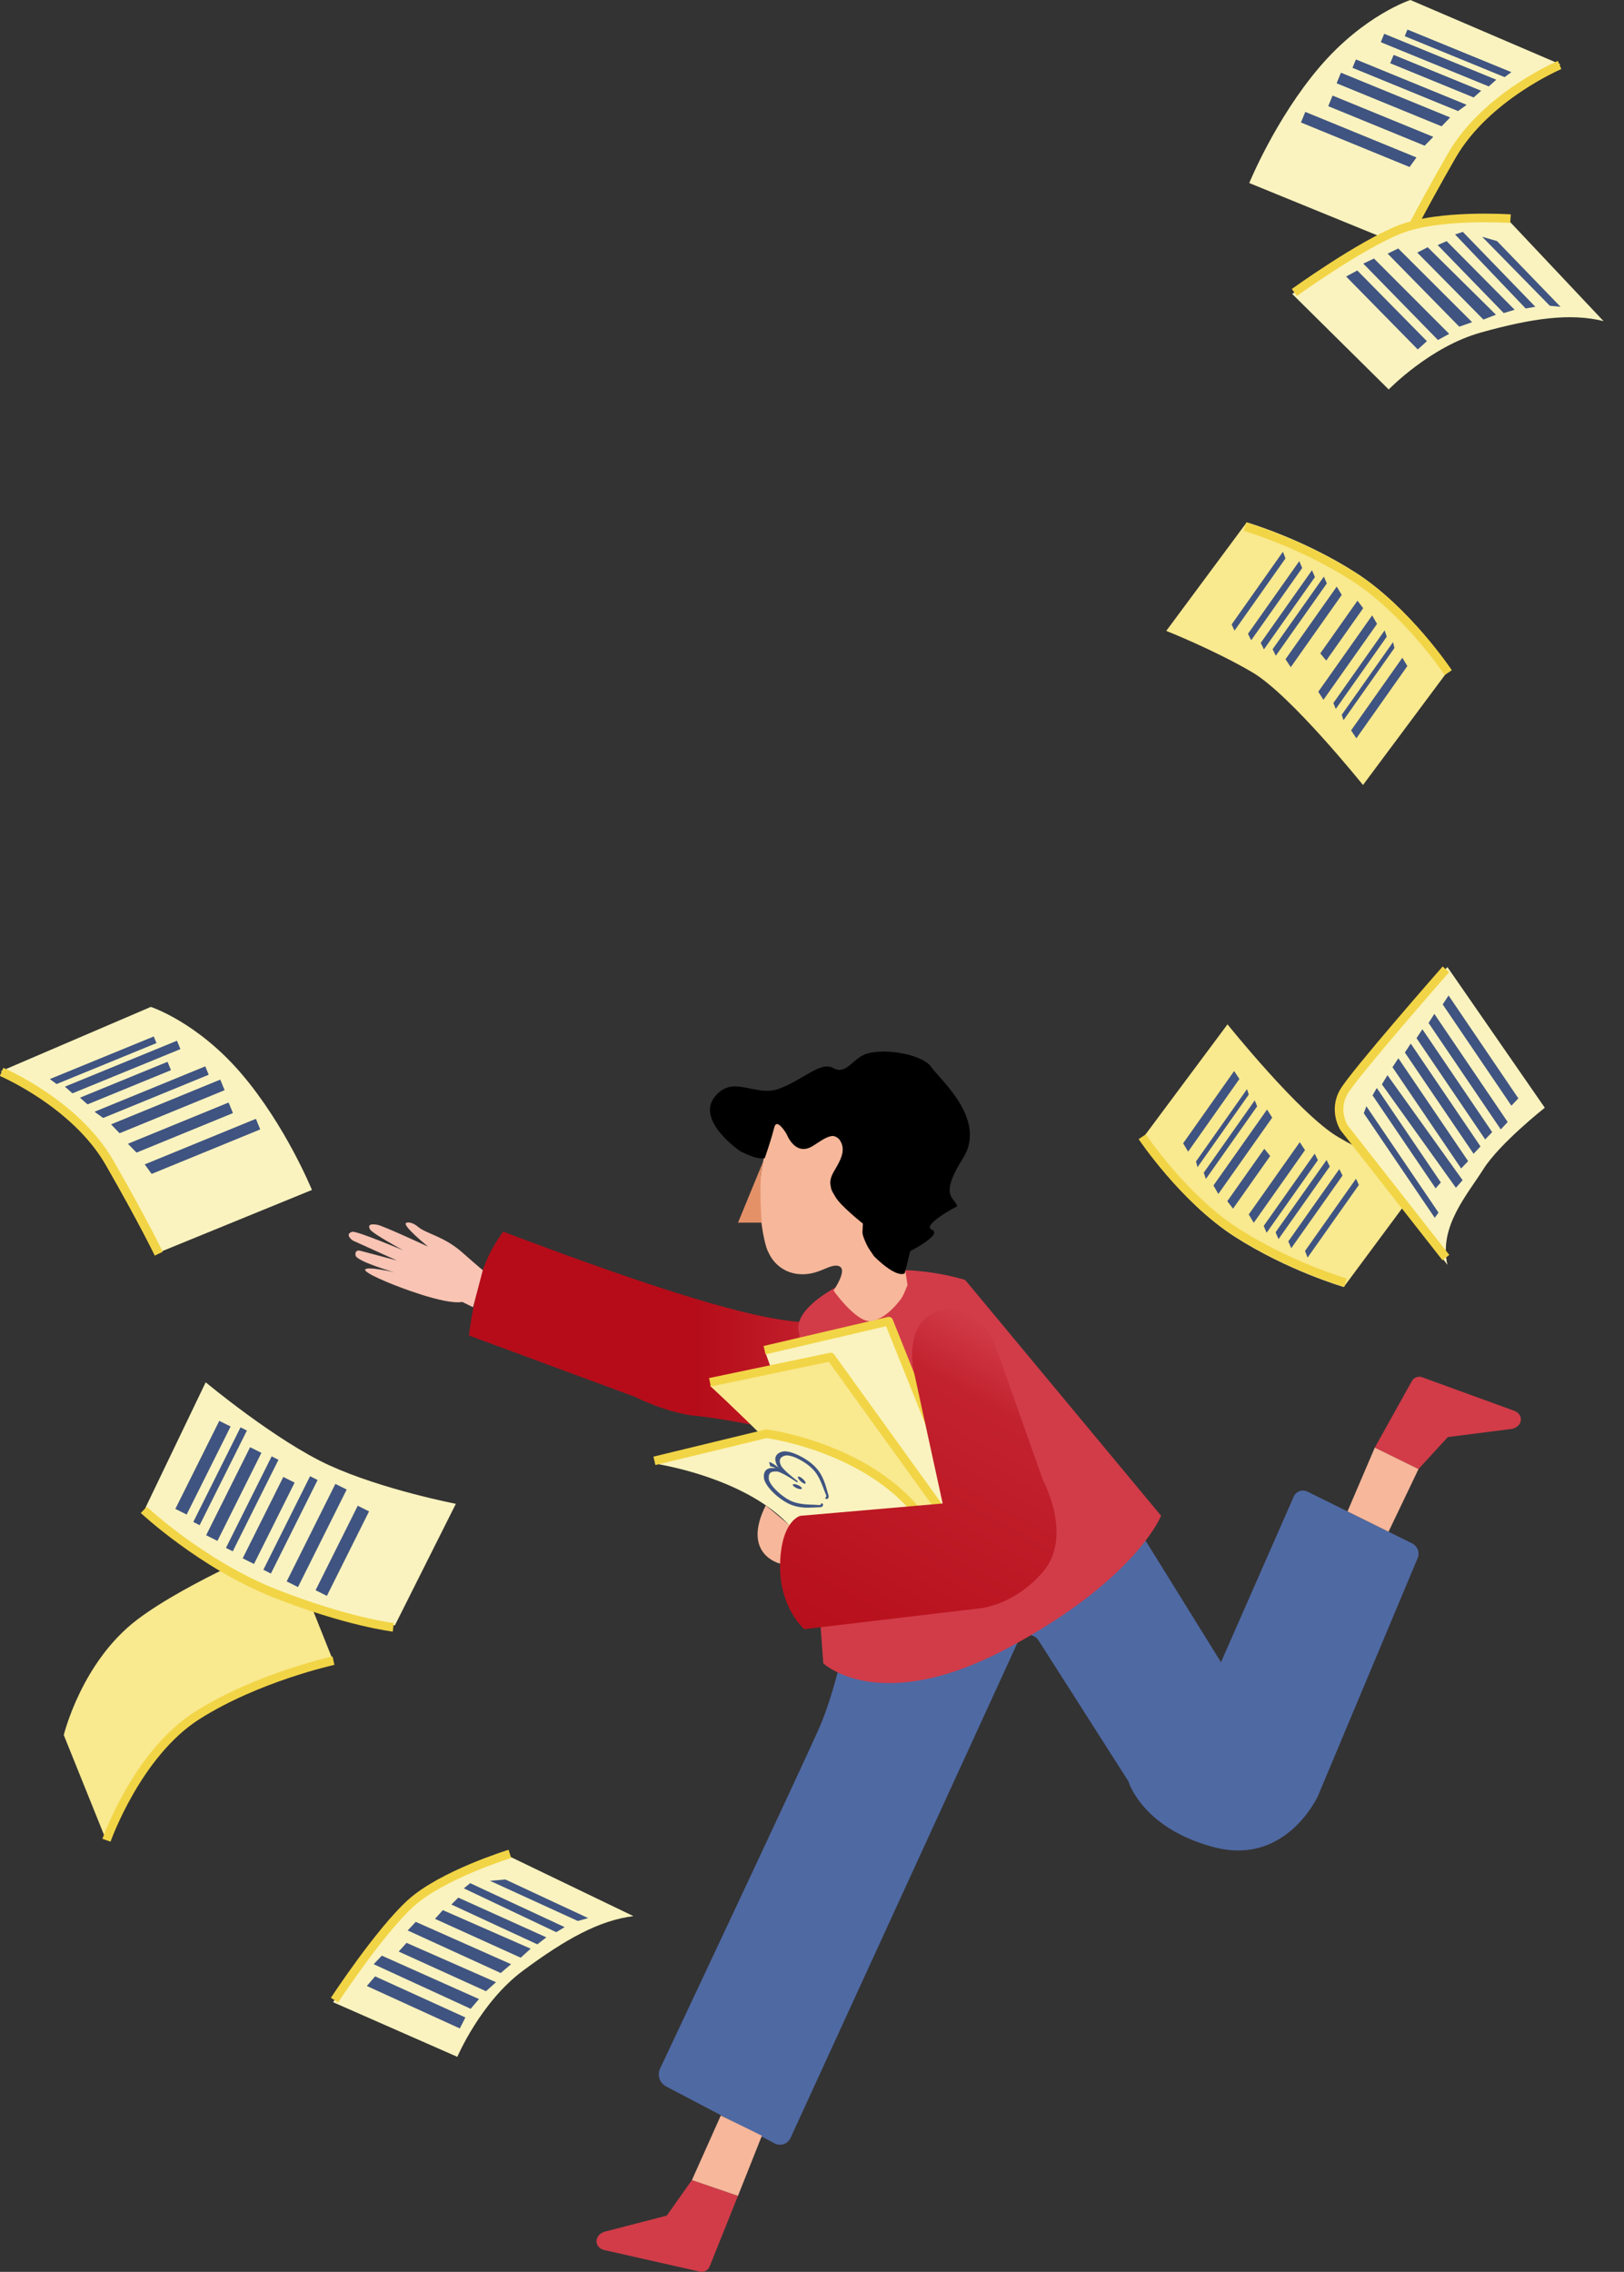 <svg height="1579.377" viewBox="0 0 1129.491 1579.377" width="1129.491" xmlns="http://www.w3.org/2000/svg" xmlns:xlink="http://www.w3.org/1999/xlink"><rect x="0" y="0" width="1129.491" height="1579.377" fill="#333333" stroke="none"/><linearGradient id="a" gradientUnits="objectBoundingBox" x1="1.571" x2=".571" y1=".5" y2=".5"><stop offset=".24" stop-color="#d13c48"/><stop offset=".99" stop-color="#b60c19"/></linearGradient><linearGradient id="b" gradientUnits="objectBoundingBox" x1=".586" x2="0" y1="-.024" y2="1.108"><stop offset="0" stop-color="#d13c48"/><stop offset=".177" stop-color="#c2222e"/><stop offset="1" stop-color="#b60c19"/></linearGradient><linearGradient id="c" x1="-.609" x2="-1.642" xlink:href="#a" y1="-.683" y2="-.683"/><linearGradient id="d" x1="-8.239" x2="-9.239" xlink:href="#a" y1=".5" y2=".5"/><path d="m127.011 920.44 75.74 39.757a8.117 8.117 0 0 0 11.17-4.1l157.871-344.3a8.2 8.2 0 0 1 14.6-1.129l62.421 97.815s9.423 32.655 59.661 45.795 72.2-35.8 72.2-35.8l69.226-165.066a8.024 8.024 0 0 0 -3.594-10.279l-73.073-36.113a7.028 7.028 0 0 0 -9.574 3.752l-50.489 114.9-67.493-108.804-183.64 44.271s-12.557 74.655-28.256 110.092c-13.823 31.2-92.136 197.5-110.652 236.788a9.524 9.524 0 0 0 3.882 12.421z" fill="#4f69a3" transform="translate(336.021 529.911)"/><path d="m738.881 561.149s-27.135-6.225-9.97-40.519l21.959 18.351-11.99 22.168" fill="#f7b79a" transform="translate(-196.321 525.883)"/><path d="m690.572 255.94a100.857 100.857 0 0 0 -16.784 35.135 299.025 299.025 0 0 0 -7.066 37.033l115.7 42.733s22.082 11.393 43.286 13.291 78.615 14.247 78.615 14.247 29.147 4.751 30.909-21.844.884-55.075-38.866-57.921-117.791-29.444-205.794-62.674z" fill="url(#a)" transform="translate(-340.565 600.313)"/><path d="m371.925 336.665 16.784 229.8s38.866 37.04 128.076-10.444 106.879-92.115 106.879-92.115l-136.256-163.935s-48.16-15.411-80.24 0c-43.797 21.053-35.243 36.694-35.243 36.694z" fill="#d13c48" transform="translate(183.883 589.858)"/><path d="m557.97 365.03 85.523-22.52 55.219 148.99-89.778 16.468z" fill="#faf3bf" transform="translate(-25.38 575.97)"/><path d="m583.32 397.117s77.969 71.521 85.99 93.682l75.4-6.318s-55.405-82.835-77.35-107.31z" fill="#f9e98f" transform="translate(-89.603 566.224)"/><path d="m583.32 472.1s72.958 10.444 101.351 52.228l28.329 41.779 70.27-33.237s-18.991-39.635-54.126-57.324a298.078 298.078 0 0 0 -68-24.195z" fill="#faf3bf" transform="translate(-128.159 545.365)"/><ellipse cx="3.501" cy="1.114" fill="#405481" rx="3.501" ry="1.114" transform="matrix(-.741 -.672 .672 -.741 559.468 1032.142)"/><ellipse cx="3.422" cy="1.143" fill="#405481" rx="3.422" ry="1.143" transform="matrix(-.913 -.409 .409 -.913 557.197 1035.941)"/><path d="m725.751 476.609c.719.611 1.438 1.251 2.156 1.912a26.755 26.755 0 0 1 1.962 2.092 27.314 27.314 0 0 1 3 4.406c.374.661.719 1.359 1.1 2.192s.647 1.474.906 2.156.532 1.438.755 2.12.431 1.344.654 2.085.431 1.488.64 2.214.352 1.258.539 1.883c.1.345.2.683.309 1.014a3.4 3.4 0 0 1 .194 1.215 2.105 2.105 0 0 1 -.309 1.028 1.31 1.31 0 0 1 -1.035.64 1.049 1.049 0 0 1 -.927-.482c-.2-.316-.115-.611.194-.668a.412.412 0 0 0 .2-.122.812.812 0 0 0 .151-.252 1.486 1.486 0 0 0 .072-.719 2.437 2.437 0 0 0 -.223-.791l-.453-1.071c-.381-.934-.719-1.876-1.085-2.789-.173-.46-.352-.92-.525-1.373-.632-1.639-1.143-2.875-1.682-4.083a35.84 35.84 0 0 0 -2.056-3.968c-.381-.633-.8-1.265-1.251-1.891l-.144-.2-.187-.259-.367-.467-.367-.453-.23-.266c-.051-.058-.1-.108-.144-.165-.517-.582-1.064-1.136-1.646-1.675s-1.208-1.078-1.847-1.588-1.308-1.006-1.991-1.481-1.373-.927-2.084-1.359l-.855-.51-.216-.122-.23-.129c-.287-.158-.561-.316-.841-.46-.719-.388-1.437-.719-2.156-1.078a21.04 21.04 0 0 0 -2.156-.891 20.5 20.5 0 0 0 -2.156-.647 11.73 11.73 0 0 0 -1.977-.338 5.38 5.38 0 0 0 -1.653.1h-.18l-.208.065-.288.1-.129.043-.288.115-.086.036-.144.057-.223.108-.18.093-.172.094-.208.122-.122.072a4.352 4.352 0 0 0 -.568.453 3.177 3.177 0 0 0 -.46.525 3.055 3.055 0 0 0 -.546 2.027 6.555 6.555 0 0 0 .338 1.711 1.771 1.771 0 0 0 .065.208l.086.237.05.137.129.323.065.151v.043l.108.223.05.093.036.058.05.086a.62.62 0 0 0 .072.115 13.088 13.088 0 0 0 1.337 1.732c.539.6 1.114 1.186 1.711 1.761 1.057 1.021 2.286 2.106 3.867 3.429.625.517 1.294 1.057 2.049 1.653.6.482 1.243.977 2.1 1.624.309.237.446.582.309.791l-.036.058c-.158.194-.525.172-.848-.05-.884-.6-1.567-1.049-2.207-1.438-.8-.532-1.531-.992-2.228-1.438-1.754-1.078-3.177-1.9-4.485-2.573-.719-.381-1.474-.719-2.214-1.057a13.814 13.814 0 0 0 -2.063-.719h-1.847a6.6 6.6 0 0 0 -1.725.223 3.465 3.465 0 0 0 -1.286.661 3.082 3.082 0 0 0 -.467.5 3.153 3.153 0 0 0 -.352.6 4.28 4.28 0 0 0 -.244.719v.137a1.589 1.589 0 0 0 -.05.237l-.043.2v.194.244a1.074 1.074 0 0 0 0 .151v1.121a.374.374 0 0 1 0 .093 5.489 5.489 0 0 0 .438 1.589 11.667 11.667 0 0 0 .942 1.768 21.735 21.735 0 0 0 1.305 1.826c.482.6 1 1.2 1.538 1.782s1.121 1.164 1.718 1.725c.23.223.467.431.719.654l.194.18.194.165c.252.223.5.431.719.64.633.532 1.28 1.042 1.948 1.531s1.351.97 2.041 1.438 1.387.863 2.1 1.251 1.395.719 2.106 1.021l.209.079.323.137.546.208.554.187.309.1.237.072q1.078.345 2.156.582a38.615 38.615 0 0 0 4.421.719c1.287.13 2.645.216 4.4.288l1.438.058c.977 0 1.984.072 3 .137l1.143.086a2.591 2.591 0 0 0 .827-.043 1.438 1.438 0 0 0 .64-.295.62.62 0 0 0 .187-.223.408.408 0 0 0 .058-.23c-.05-.309.2-.481.568-.4a1.035 1.035 0 0 1 .719.719 1.292 1.292 0 0 1 -.208 1.136l-.057.079a2.158 2.158 0 0 1 -.877.618 3.426 3.426 0 0 1 -1.222.208h-1.048l-1.97.093-2.293.1c-.776 0-1.495.043-2.156.05s-1.474 0-2.25 0a21.933 21.933 0 0 1 -2.336-.173c-.812-.086-1.689-.2-2.43-.338a26.918 26.918 0 0 1 -5.139-1.438 28.261 28.261 0 0 1 -2.617-1.186c-.841-.446-1.675-.92-2.487-1.437a44.38 44.38 0 0 1 -8.769-7.224q-.956-1.035-1.811-2.113a24.112 24.112 0 0 1 -1.589-2.25 15.215 15.215 0 0 1 -1.229-2.372 7.809 7.809 0 0 1 -.611-2.466v-.295-1.438a.775.775 0 0 1 .05-.331 6.084 6.084 0 0 1 .23-.963 5.594 5.594 0 0 1 .381-.906 4.561 4.561 0 0 1 .547-.827 4.626 4.626 0 0 1 .719-.719 5.239 5.239 0 0 1 2.012-.884 6.837 6.837 0 0 1 1.179-.165 11.433 11.433 0 0 1 1.222 0h.762l.482.05h.345l.323.057.18.043-.719-.316c-.431-.187-.855-.367-1.265-.518a12.079 12.079 0 0 0 -1.164-.367 2.157 2.157 0 0 0 -.82-.086l-.834-3.1c.173.05.359.1.518.158s.331.115.482.187.3.122.446.194l.417.208c.51.266 1.013.568 1.5.884s.913.618 1.344.934.855.64 1.272.963l.618.5c-.158-.209-.309-.41-.453-.611l-.136-.216-.094-.144c-.065-.093-.122-.194-.18-.295l-.151-.28a1.064 1.064 0 0 1 -.079-.158l-.079-.165c-.072-.144-.137-.287-.2-.431l-.065-.137-.115-.28c-.036-.093-.079-.194-.115-.295a9.914 9.914 0 0 1 -.374-1.164 7.932 7.932 0 0 1 -.223-1.172 5.432 5.432 0 0 1 .194-2.156 4.528 4.528 0 0 1 .424-.927 5.031 5.031 0 0 1 .611-.791 6.429 6.429 0 0 1 .719-.654 7.037 7.037 0 0 1 .848-.525c.093-.058.2-.108.295-.158l.144-.065.086-.043.374-.158.13-.05.352-.136.23-.079.2-.058h.079a8.109 8.109 0 0 1 2.53-.216 16.1 16.1 0 0 1 2.645.41 25.322 25.322 0 0 1 2.631.783c.863.309 1.725.661 2.581 1.049a44.292 44.292 0 0 1 9.802 5.913z" fill="#405481" transform="translate(-161.634 540.555)"/><path d="m583.32 394.737 83.985-17.568 77.35 107.31" fill="none" stroke="#f2d546" stroke-linejoin="round" stroke-width="6" transform="translate(-89.545 566.224)"/><path d="m592.51 362.68 86.364-20.17 30.391 75.877" fill="none" stroke="#f2d546" stroke-linejoin="round" stroke-width="6" transform="translate(-60.761 575.97)"/><path d="m785.665 522.112c-32.756-60.149-116-70.752-116-70.752l-77.825 18.847" fill="none" stroke="#f2d546" stroke-linejoin="round" stroke-width="6" transform="translate(-136.679 545.362)"/><path d="m565.2 372.884s-7.066-33.237 17.661-40.835 37.982 20.443 37.982 20.443l34.457 97.308s21.2 38.93 0 63.621-45.931 25.64-45.931 25.64l-120.129 14.239s-17.668-15.188-16.784-45.55 14.132-33.237 14.132-33.237l98.929-8.575z" fill="url(#b)" transform="translate(70.105 579.279)"/><path d="m879.035 1184.162-19.7 49.094a5.952 5.952 0 0 1 -6.829 3.594l-66.13-14.929c-7.864-1.768-7.519-10.911.489-12.981l42.661-11.048 17.474-24.692 32.03 10.969" fill="url(#c)" transform="translate(-365.781 342.382)"/><path d="m23.187 445.523 25.748-46.212a5.959 5.959 0 0 1 7.188-2.7l63.729 23.189c7.576 2.753 6.074 11.774-2.156 12.816l-43.71 5.571-20.45 22.283-30.392-14.933" fill="url(#d)" transform="translate(932.986 560.853)"/><path d="m1061.009 273.444-25.683-6.807s-3.659-.906-3 3.292 26.948 11.738 26.948 11.738-18.552-4.313-20.205-1.969 20.069 10.782 20.069 10.782 35.056 14.139 47.369 11.8l7.526 3.673 6.8-25.776s-1.294-.8-14.246-12.256c-12.838-11.35-25.158-13-30.909-17.927-3.4-2.875-6.677-3.357-8.144-2.674-3.278 1.524 15.231 16.532 15.231 16.532s-31.246-14.513-35.221-15.188-7.073-.482-5.211 3.12c1.495 2.875 23 14.549 23 14.549s-32.346-13.6-35.279-12.809c-4.73 1.287-1.74 4.773.553 6.167z" fill="#f9c4b4" transform="translate(-785.024 602.814)"/><path d="m777.608 1110.73-20.1 44.9 32.037 10.969 16.64-41.812z" fill="#f7b79a" transform="translate(-276.286 359.948)"/><path d="m150.751 523.25 20.838-43.531-30.389-14.929-19 44.35z" fill="#f7b79a" transform="translate(814.975 541.585)"/><path d="m719.542 263.743-1.977-13.363s-30.19.848-28.946-29.349c0 0-22.642-18.559-22.326-25.5s.4-7.785 2.8-11.867 9.344-15.612 3.012-21.219-11.8-.625-11.8-.625a56.121 56.121 0 0 1 -9.007 5.161c-2.6 1.208-8.568 2.156-16.331-9.114s-8.209-3.285-8.209-3.285-10.645 20.4-10.106 50.165c.223 12.22 3.3 31.728 6.275 36.414a25.158 25.158 0 0 0 20.579 14.944c14.125 1.517 22.082-7.763 28.422-5.449s-3.839 16.957-3.839 16.957 16.281 22.937 26.474 21.183 18.137-12.481 20.137-14.939 4.842-10.114 4.842-10.114z" fill="#f7b79a" transform="translate(-88.382 629.586)"/><path d="m754.95 229.715h16.468s-2.767-32.713 1.438-43.293-17.906 43.293-17.906 43.293z" fill="#e59168" transform="translate(-241.645 620.249)"/><path d="m577.16 150.933s-30.757-21.039-17.719-37.572 28.091.812 45.5-6.009 28.321-19.055 37.212-14.06 13.578-7.08 22.836-9.97c13.657-4.313 39.383.719 45.011 9.021s39.282 36.458 22.283 63.4-5.987 27.12-4.025 33.5c0 0-25.345 13.168-17.646 16.4s-15.095 14.829-15.095 14.829l-3.853 15.461s-4.945 4.212-21.327-11.867c0 0-8.432-11.918-8.051-17.316l.381-5.4s-15.6-12.22-19.185-18.588-5.031-10.171-1.632-16.532 10.451-15.095 4.313-23.476c-4.852-6.627-14.3 2.76-20.126 5.542-11.091 5.3-16.425-9.078-16.425-9.078s-6.75-12.687-8.8-4.313-6.433 20.845-6.433 20.845-3.679 2.134-17.219-4.817z" transform="translate(-62.447 649.296)"/><path d="m1172.42 690.049 29.471 73.117s21.09-60.027 62.874-86.623 94.961-38.219 94.961-38.219l-33.237-83.094s-67.877 28.033-102.789 54.421c-38.946 29.406-51.28 80.398-51.28 80.398z" fill="#f9e98f" transform="translate(-1128.062 516.154)"/><path d="m1172.05 795.672s21.133-60.027 62.917-86.623 94.961-38.219 94.961-38.219" fill="none" stroke="#f2d546" stroke-linejoin="round" stroke-width="6" transform="translate(-1097.998 483.647)"/><path d="m881.79 961.386 86.41 37.974s16.144-37.982 45.579-59.826 53.191-35.135 76.912-37.981l-86.925-41.863s-47.247 14.484-69.084 34.424-52.892 67.272-52.892 67.272z" fill="#faf3bf" transform="translate(-650.127 430.541)"/><path d="m1109.066 1012.376-64.656-29.5 5.75-6.706 62.788 28.558z" fill="#405481" transform="translate(-789.271 397.786)"/><path d="m1098.731 993.086-67.481-31.009 5.7-5.937 67.56 30.175z" fill="#405481" transform="translate(-771.374 403.419)"/><path d="m1075.466 977.381-60.7-27.566 5.477-6.045 62.219 27.365z" fill="#405481" transform="translate(-737.484 406.897)"/><path d="m1064.9 959.023-64.69-29.593 5.607-5.98 66.288 29.435z" fill="#405481" transform="translate(-716.656 412.611)"/><path d="m1040.843 945.182-59.6-27.005 5.448-6.067 61.1 26.8z" fill="#405481" transform="translate(-678.703 415.8)"/><path d="m1025.86 932.5-59.79-27.688 4.816-4.794 61.235 27.616z" fill="#405481" transform="translate(-652.133 419.2)"/><path d="m1012.614 920.111-64.254-30.463 4.406-3.608 65.713 30.556z" fill="#405481" transform="translate(-625.761 423.131)"/><path d="m986.732 911.328-61.112-27.947 10.76-.891 57.555 26.833z" fill="#405481" transform="translate(-584.871 424.129)"/><path d="m1123.348 857.72s-47.24 14.484-69.084 34.424-52.9 67.258-52.9 67.258" fill="none" stroke="#f2d546" stroke-linejoin="round" stroke-width="6" transform="translate(-768.726 431.094)"/><path d="m116.64 136.587s28.486 42.733 65.5 66.475 75.826 34.977 75.826 34.977l55.973-75.474s-33.324-13.2-59.919-28.831-76.907-78.314-76.907-78.314z" fill="#f9e98f" transform="translate(676.617 656.699)"/><g fill="#405481"><path d="m321.9 118.09-35.46 50.237 1.021 4.04 35.653-50.5z" transform="translate(545.395 639.076)"/><path d="m330.939 100.59-35.459 50.237 3.479 5.772 35.653-50.5z" transform="translate(527.399 643.997)"/><path d="m313.779 128.99-35.459 50.237 1.488 4.37 35.653-50.5z" transform="translate(558.884 636.011)"/><path d="m301.013 137.82-37.263 52.78 3.4 5.887 37.457-53.062z" transform="translate(580.211 633.528)"/><path d="m291.412 175.75-25.712 36.422 3.975 5.218 25.848-36.616z" transform="translate(587.893 622.863)"/><path d="m267.469 169.4-35.459 50.23 3.479 5.779 35.645-50.5z" transform="translate(636.498 624.648)"/><path d="m255 180.48-35.46 50.237 2.041 4.751 35.653-50.5z" transform="translate(659.362 621.532)"/><path d="m215.366 204.72-35.466 50.23 1.8 4.593 35.653-50.5z" transform="translate(727.733 614.716)"/><path d="m243.516 186.63-35.466 50.23 2.041 4.758 35.653-50.5z" transform="translate(679.111 619.803)"/><path d="m231.186 195.42-35.466 50.237 2.041 4.758 35.653-50.5z" transform="translate(700.304 617.331)"/></g><path d="m192.85 164.11s28.486 42.733 65.526 66.468 75.824 34.984 75.824 34.984" fill="none" stroke="#f2d546" stroke-linejoin="round" stroke-width="6" transform="translate(601.586 626.136)"/><path d="m74.287 0 67.733 97.807s-31.34 24.693-42.733 42.733-31 39.879-25 66.475l-70.91-94.015s-7.6-12.342 0-25.64 70.91-87.36 70.91-87.36z" fill="#faf3bf" transform="translate(932.383 672.283)"/><path d="m169.987 2.21s-63.312 72.1-70.91 85.042 0 24.957 0 24.957l70.91 90.4" fill="none" stroke="#f2d546" stroke-linejoin="round" stroke-width="6" transform="translate(835.626 671.662)"/><path d="m73.362 104.126-47.772-70.4 4.09-6.2 48.526 71.51z" fill="#405481" transform="translate(977.802 664.542)"/><path d="m86.126 125.626-50.216-74.008 4.011-6.318 51.006 75.172z" fill="#405481" transform="translate(957.663 659.545)"/><path d="m98.7 136.766-47.77-70.407 4.09-6.189 48.519 71.506z" fill="#405481" transform="translate(934.254 655.363)"/><path d="m109.962 150.636-47.772-70.4 4.1-6.2 48.519 71.506z" fill="#405481" transform="translate(914.893 651.463)"/><path d="m121.944 164.843-47.764-70.407 4.09-6.2 48.519 71.507z" fill="#405481" transform="translate(894.292 647.47)"/><path d="m130.976 182.858-51.466-71.895 3.867-6.383 52.279 73.02z" fill="#405481" transform="translate(881.594 642.875)"/><path d="m144.444 186.737-43.854-64.637 2.94-5.132 44.544 65.648z" fill="#405481" transform="translate(854.024 639.391)"/><path d="m152.22 212.2-49.36-72.743 1.826-4.773 50.136 73.886z" fill="#405481" transform="translate(845.644 634.411)"/><path d="m1095.611 401.61-41.971 87.363s40.6 37.989 90.929 57.928 82.619 23.72 82.619 23.72l42.409-84.517s-50.963-9.855-88-26.768-85.986-57.726-85.986-57.726z" fill="#faf3bf" transform="translate(-952.554 559.351)"/><path d="m0 0h68.394v8.784h-68.394z" fill="#405481" transform="matrix(.447 -.895 .895 .447 121.952 1048.977)"/><path d="m0 0h73.512v4.96h-73.512z" fill="#405481" transform="matrix(.447 -.895 .895 .447 134.429 1058.07)"/><path d="m0 0h68.394v8.784h-68.394z" fill="#405481" transform="matrix(.447 -.895 .895 .447 143.371 1067.295)"/><path d="m0 0h71.097v5.298h-71.097z" fill="#405481" transform="matrix(.447 -.895 .895 .447 157.147 1076.097)"/><path d="m0 0h63.197v8.784h-63.197z" fill="#405481" transform="matrix(.447 -.895 .895 .447 168.792 1083.336)"/><path d="m0 0h72.656v5.865h-72.656z" fill="#405481" transform="matrix(.447 -.895 .895 .447 183.17 1091.288)"/><path d="m0 0h75.754v8.784h-75.754z" fill="#405481" transform="matrix(.447 -.895 .895 .447 199.393 1099.392)"/><path d="m0 0h65.626v8.784h-65.626z" fill="#405481" transform="matrix(.447 -.895 .895 .447 219.484 1105.507)"/><path d="m1114.17 525s40.6 37.989 90.928 57.928 82.619 23.72 82.619 23.72" fill="none" stroke="#f2d546" stroke-linejoin="round" stroke-width="6" transform="translate(-1014.184 524.654)"/><path d="m1192.89 83.313s51.279 21.765 75.014 63.111 34.187 63.183 34.187 63.183l107.238-43.8s-18.143-44.63-48.958-80.714-63.1-46.535-63.1-46.535z" fill="#faf3bf" transform="translate(-1192.379 661.44)"/><path d="m1323.179 154.144-75.424 30.9-4.715-6.505 77.185-31.62z" fill="#405481" transform="translate(-1142.278 630.969)"/><path d="m1372.076 101.866-73.3 30.024-5.88-4.234 76.847-31.476z" fill="#405481" transform="translate(-1227.014 645.237)"/><path d="m1356.258 116.224-72.923 29.876-5.815-6.06 75.78-31.04z" fill="#405481" transform="translate(-1200.14 641.632)"/><path d="m1342.283 138.364-66.927 27.415-5.916-6.016 69.882-28.623z" fill="#405481" transform="translate(-1180.358 635.407)"/><path d="m1392.453 97.456-57.936 23.735-5.118-4.55 60.724-24.871z" fill="#405481" transform="translate(-1273.628 646.477)"/><path d="m1400.383 77.073-74.983 30.714-5.118-4.55 77.775-31.857z" fill="#405481" transform="translate(-1275.002 652.211)"/><path d="m1417.376 71.751-69.365 28.414-4.572-3.35 72.11-29.536z" fill="#405481" transform="translate(-1308.642 653.364)"/><path d="m1341.16 101.46s51.272 21.765 75.014 63.111 34.186 63.183 34.186 63.183" fill="none" stroke="#f2d546" stroke-linejoin="round" stroke-width="6" transform="translate(-1339.988 643.753)"/><path d="m1323.179 154.144-75.424 30.9-4.715-6.505 77.185-31.62z" fill="#405481" transform="translate(-1142.278 630.97)"/><path d="m1372.076 101.866-73.3 30.024-5.88-4.234 76.847-31.476z" fill="#405481" transform="translate(-1227.014 645.238)"/><path d="m1356.258 116.224-72.923 29.876-5.815-6.06 75.78-31.04z" fill="#405481" transform="translate(-1200.14 641.633)"/><path d="m1342.283 138.364-66.927 27.415-5.916-6.016 69.882-28.623z" fill="#405481" transform="translate(-1180.358 635.407)"/><path d="m1392.453 97.456-57.936 23.735-5.118-4.55 60.724-24.871z" fill="#405481" transform="translate(-1273.628 646.477)"/><path d="m1400.383 77.073-74.983 30.714-5.118-4.55 77.775-31.857z" fill="#405481" transform="translate(-1275.002 652.211)"/><path d="m1417.376 71.751-69.365 28.414-4.572-3.35 72.11-29.536z" fill="#405481" transform="translate(-1308.642 653.364)"/><path d="m1341.16 101.46s51.272 21.765 75.014 63.111 34.186 63.183 34.186 63.183" fill="none" stroke="#f2d546" stroke-linejoin="round" stroke-width="6" transform="translate(-1339.988 643.753)"/><path d="m1409.329 83.313s-51.279 21.765-75.014 63.111-34.187 63.183-34.187 63.183l-107.238-43.8s18.143-44.63 48.958-80.714 63.1-46.535 63.1-46.535z" fill="#faf3bf" transform="translate(-324.027 -38.56)"/><path d="m1243.04 154.144 75.424 30.9 4.715-6.505-77.185-31.62z" fill="#405481" transform="translate(-338.128 -69.03)"/><path d="m1292.9 101.866 73.3 30.024 5.88-4.234-76.851-31.476z" fill="#405481" transform="translate(-352.148 -54.762)"/><path d="m1277.52 116.224 72.923 29.873 5.815-6.06-75.784-31.037z" fill="#405481" transform="translate(-347.824 -58.367)"/><path d="m1269.44 138.364 66.928 27.415 5.916-6.016-69.884-28.623z" fill="#405481" transform="translate(-345.552 -64.593)"/><path d="m1329.4 97.456 57.936 23.735 5.118-4.55-60.725-24.871z" fill="#405481" transform="translate(-362.412 -53.523)"/><path d="m1320.28 77.073 74.985 30.714 5.118-4.55-77.774-31.857z" fill="#405481" transform="translate(-359.848 -47.789)"/><path d="m1343.44 71.751 69.365 28.414 4.572-3.35-72.11-29.536z" fill="#405481" transform="translate(-366.36 -46.636)"/><path d="m1450.361 101.46s-51.272 21.765-75.014 63.111-34.186 63.183-34.186 63.183" fill="none" stroke="#f2d546" stroke-linejoin="round" stroke-width="6" transform="translate(-365.719 -56.247)"/><path d="m1243.04 154.144 75.424 30.9 4.715-6.505-77.185-31.62z" fill="#405481" transform="translate(-338.128 -69.03)"/><path d="m1292.9 101.866 73.3 30.024 5.88-4.234-76.851-31.476z" fill="#405481" transform="translate(-352.148 -54.762)"/><path d="m1277.52 116.224 72.923 29.873 5.815-6.06-75.784-31.037z" fill="#405481" transform="translate(-347.824 -58.367)"/><path d="m1269.44 138.364 66.928 27.415 5.916-6.016-69.884-28.623z" fill="#405481" transform="translate(-345.552 -64.593)"/><path d="m1329.4 97.456 57.936 23.735 5.118-4.55-60.725-24.871z" fill="#405481" transform="translate(-362.412 -53.523)"/><path d="m1320.28 77.073 74.985 30.714 5.118-4.55-77.774-31.857z" fill="#405481" transform="translate(-359.848 -47.789)"/><path d="m1343.44 71.751 69.365 28.414 4.572-3.35-72.11-29.536z" fill="#405481" transform="translate(-366.36 -46.636)"/><path d="m1450.361 101.46s-51.272 21.765-75.014 63.111-34.186 63.183-34.186 63.183" fill="none" stroke="#f2d546" stroke-linejoin="round" stroke-width="6" transform="translate(-365.719 -56.247)"/><path d="m881.79 961.386 86.41 37.974s16.144-37.982 45.579-59.826 53.191-35.135 76.912-37.981l-86.925-41.863s-47.247 14.484-69.084 34.424-52.892 67.272-52.892 67.272z" fill="#faf3bf" transform="matrix(.934 .358 -.358 .934 419.324 -1009.261)"/><path d="m1109.066 1012.376-64.656-29.5 5.75-6.706 62.788 28.558z" fill="#405481" transform="matrix(.934 .358 -.358 .934 312.618 -1099.666)"/><path d="m1098.731 993.086-67.481-31.009 5.7-5.937 67.56 30.175z" fill="#405481" transform="matrix(.934 .358 -.358 .934 329.398 -1084.519)"/><path d="m1064.9 959.023-64.69-29.593 5.607-5.98 66.288 29.435z" fill="#405481" transform="matrix(.934 .358 -.358 .934 363.638 -1049.842)"/><path d="m1040.843 945.182-59.6-27.005 5.448-6.067 61.1 26.8z" fill="#405481" transform="matrix(.934 .358 -.358 .934 397.928 -1033.263)"/><path d="m1025.86 932.5-59.79-27.688 4.816-4.794 61.235 27.616z" fill="#405481" transform="matrix(.934 .358 -.358 .934 421.515 -1020.568)"/><path d="m1012.614 920.111-64.254-30.463 4.406-3.608 65.713 30.556z" fill="#405481" transform="matrix(.934 .358 -.358 .934 444.726 -1007.447)"/><path d="m986.732 911.328-61.112-27.947 10.76-.891 57.555 26.833z" fill="#405481" transform="matrix(.934 .358 -.358 .934 482.543 -991.861)"/><path d="m1123.348 857.72s-47.24 14.484-69.084 34.424-52.9 67.258-52.9 67.258" fill="none" stroke="#f2d546" stroke-linejoin="round" stroke-width="6" transform="matrix(.934 .358 -.358 .934 308.403 -1051.246)"/><path d="m313.944 156.872s-28.486-42.733-65.5-66.475-75.831-34.977-75.831-34.977l-55.973 75.474s33.324 13.2 59.919 28.831 76.912 78.314 76.912 78.314z" fill="#f9e98f" transform="translate(694.49 307.699)"/><path d="m287.655 172.367 35.459-50.237-1.021-4.04-35.653 50.5z" fill="#405481" transform="translate(646.742 328.324)"/><path d="m299.153 156.6 35.459-50.237-3.479-5.772-35.653 50.5z" fill="#405481" transform="translate(644.2 356.671)"/><path d="m280 183.6 35.459-50.237-1.488-4.37-35.653 50.5z" fill="#405481" transform="translate(649.026 309.258)"/><path d="m267.344 196.489 37.263-52.782-3.4-5.887-37.457 53.062z" fill="#405481" transform="translate(653.123 290.02)"/><path d="m269.811 217.39 25.712-36.422-3.975-5.218-25.848 36.616z" fill="#405481" transform="translate(652.574 241.854)"/><path d="m235.676 225.409 35.459-50.23-3.479-5.779-35.646 50.5z" fill="#405481" transform="translate(662.048 238.4)"/><path d="m221.775 235.468 35.459-50.237-2.041-4.751-35.653 50.5z" fill="#405481" transform="translate(665.554 220.376)"/><path d="m181.891 259.543 35.466-50.23-1.8-4.593-35.653 50.5z" fill="#405481" transform="translate(676.701 178.877)"/><path d="m210.278 241.618 35.466-50.23-2.044-4.758-35.653 50.5z" fill="#405481" transform="translate(668.785 209.806)"/><path d="m197.948 250.416 35.466-50.237-2.041-4.758-35.653 50.5z" fill="#405481" transform="translate(672.253 194.69)"/><path d="m334.2 265.562s-28.486-42.733-65.526-66.468-75.824-34.984-75.824-34.984" fill="none" stroke="#f2d546" stroke-linejoin="round" stroke-width="6" transform="translate(673.06 202.05)"/></svg>